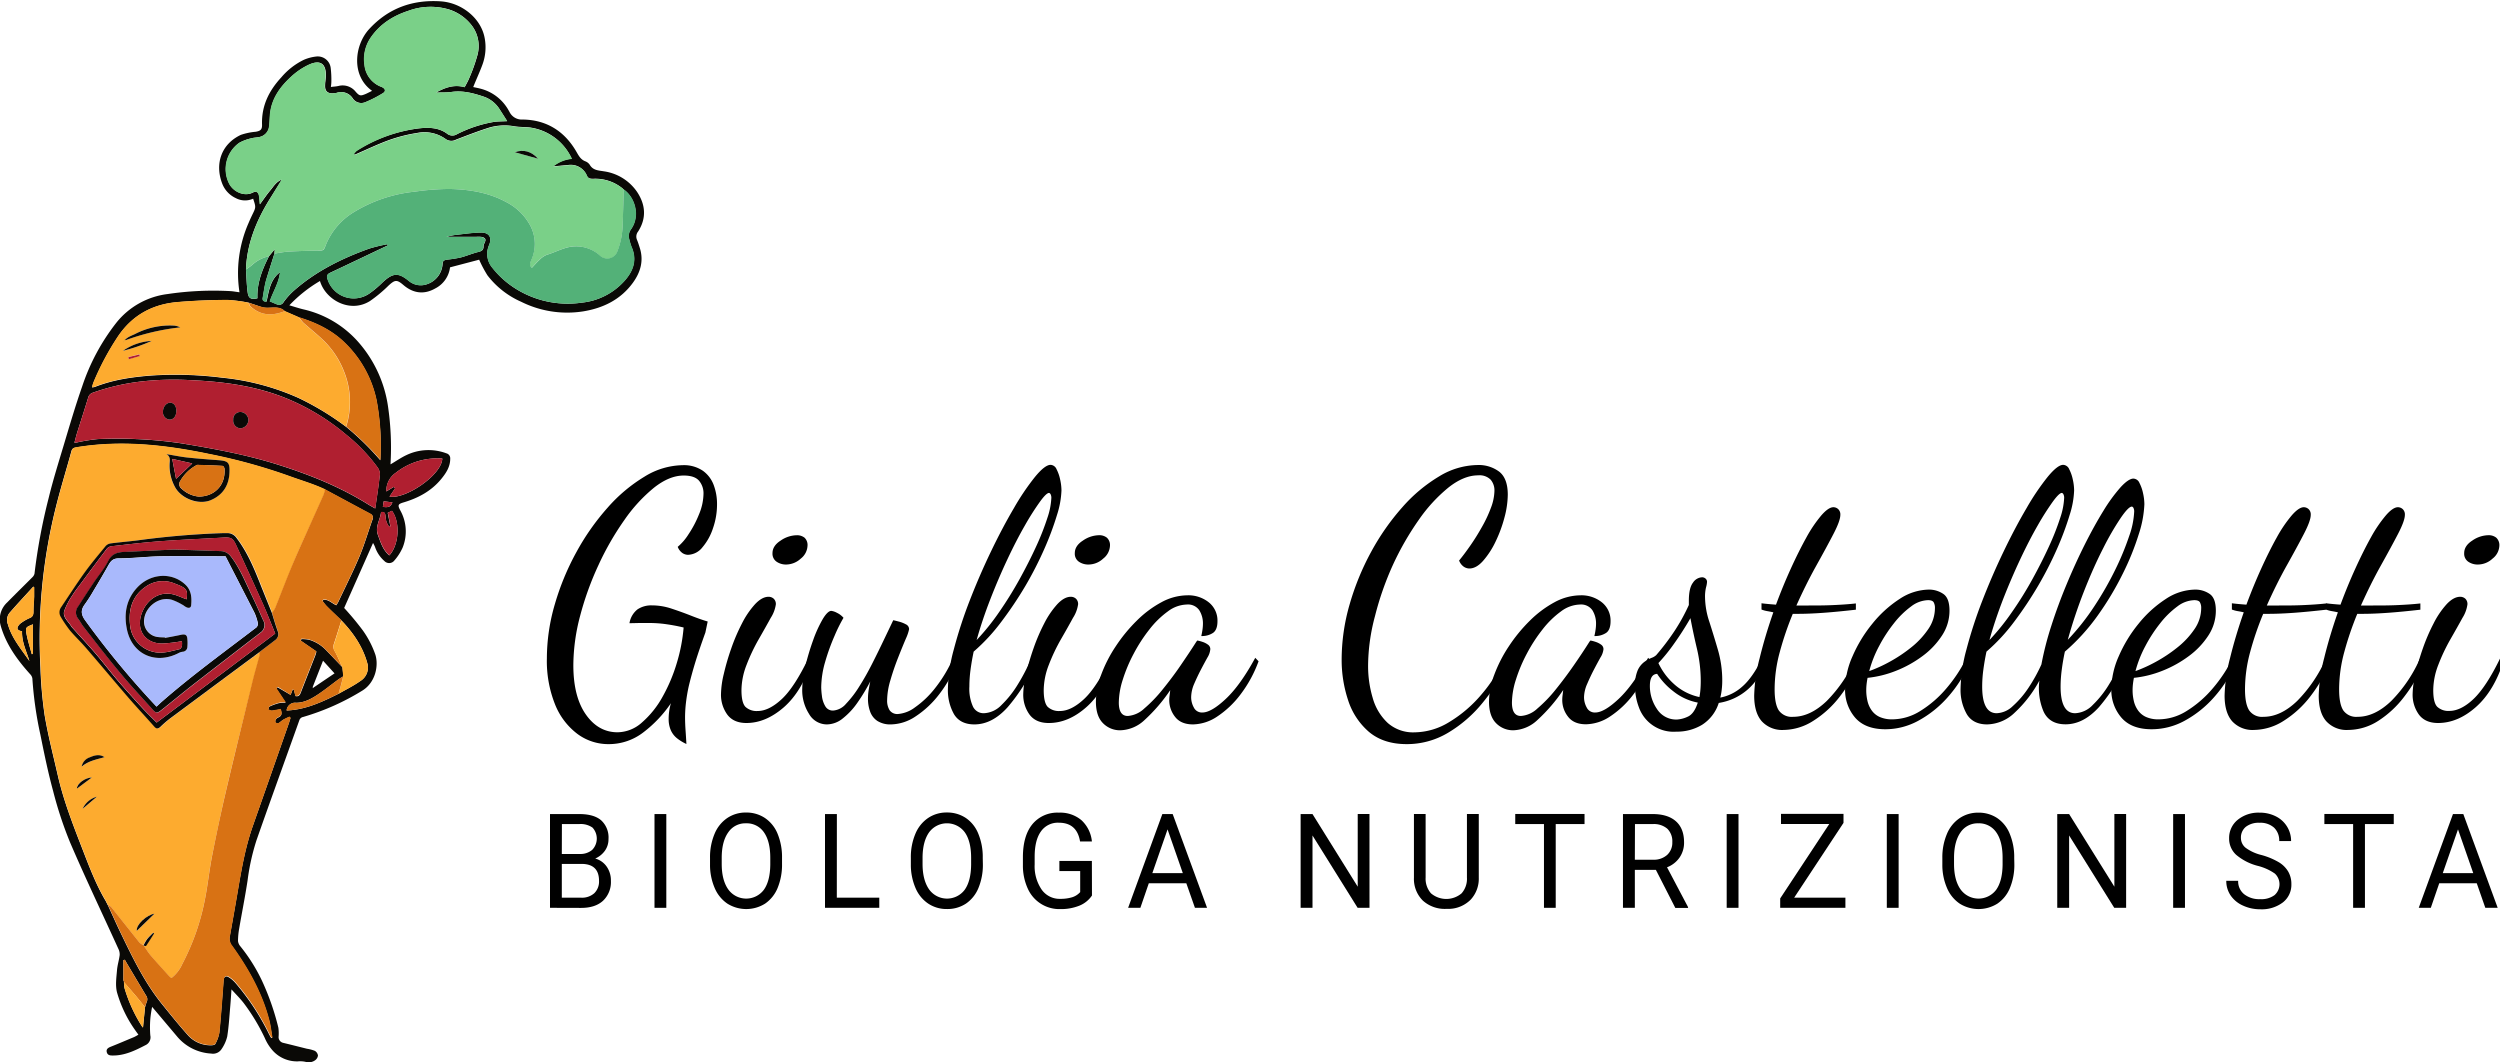<svg id="Livello_1" data-name="Livello 1" xmlns="http://www.w3.org/2000/svg" viewBox="0 0 800 340"><defs><style>.cls-1{fill:#0a0906;}.cls-2{fill:#fdab2f;}.cls-3{fill:#7ad088;}.cls-4{fill:#d87214;}.cls-5{fill:#53b178;}.cls-6{fill:#b01f30;}.cls-7{fill:#a9b9fc;}</style></defs><g id="carota"><path class="cls-1" d="M76.64,93.53a39.88,39.88,0,0,1,2.91-22.19c.37-.89.78-1.78,1.2-2.65,1.16-2.37,1.17-2.37.25-5.11a6.29,6.29,0,0,1-5.56-.19,8.44,8.44,0,0,1-4.37-4.74c-2.37-6.28-.23-12.57,6-15.49a19.84,19.84,0,0,1,4.78-1c1.58-.29,2.06-.73,2-2.35-.18-6,2.24-10.81,6.19-15.08a22,22,0,0,1,7.21-5.6,14,14,0,0,1,4-1.05,4.17,4.17,0,0,1,4.57,3.65,31.73,31.73,0,0,1,.21,4.59,14.17,14.17,0,0,1-.15,1.51c.9-.12,1.7-.15,2.46-.33a5.32,5.32,0,0,1,5.51,1.9c1.14,1.26,1.49,1.35,3,.74.24-.1.47-.2.7-.32.51-.24,1-.5,1.52-.75-6.79-4.83-5.65-14.63-.95-19.75,6.19-6.74,13.94-9.48,22.91-8.89,6.69.44,12.92,5.38,14.07,11.77a16,16,0,0,1-.67,8.35c-.89,2.44-2,4.8-3,7.31.74.16,1.67.33,2.57.58a14.32,14.32,0,0,1,8.71,6.8c.11.18.2.36.31.53a4.34,4.34,0,0,0,4.19,2.48c7.62.08,13.43,3.7,17.23,10.29.76,1.32,1.37,2.49,2.84,3.07a3,3,0,0,1,1.44,1.12c1.05,1.82,2.83,1.8,4.57,2.1a15.47,15.47,0,0,1,10.56,6.56c2.71,4.06,3.11,8.39.34,12.7a2.6,2.6,0,0,0-.38,2.59c.36.84.63,1.73.91,2.61,1.33,4.11.25,7.81-2.17,11.16-3.93,5.42-9.54,8.16-16,9.2a33,33,0,0,1-19.79-3.09,27.55,27.55,0,0,1-10.78-8.46,39.31,39.31,0,0,1-2.65-5l-9.32,2.45a8.77,8.77,0,0,1-4.75,6.76c-3.5,2-7,1.62-10.2-1.13-2.06-1.75-2.67-1.67-4.67.15a44.43,44.43,0,0,1-6,5c-6.37,4-14.2-.34-16-6.41a44.44,44.44,0,0,0-9.8,7.78c1.58.46,3,.93,4.43,1.28a33.31,33.31,0,0,1,17.71,10.55,39.79,39.79,0,0,1,9.52,21.16,90.32,90.32,0,0,1,.71,17.91c1.72-1,3.37-2.17,5.16-3a16.38,16.38,0,0,1,12.74-.53,1.64,1.64,0,0,1,1.21,1.74c0,2.58-1.34,4.59-2.87,6.46-3.17,3.87-7.38,6.11-12.09,7.51-1.77.53-1.92.87-1,2.58a13.78,13.78,0,0,1,.73,11.88,16.26,16.26,0,0,1-2.63,4.1,2.1,2.1,0,0,1-3.23.16A10.36,10.36,0,0,1,120,175a9.71,9.71,0,0,0-.63-1.25l-9.24,20.8a90.67,90.67,0,0,1,6,7.22,30.54,30.54,0,0,1,4,7.77c1.08,3.52,0,8.84-4.13,11.42A77.13,77.13,0,0,1,97,229.43a1.59,1.59,0,0,0-1.23,1.11c-4.56,12.78-9.21,25.53-13.69,38.34a70.65,70.65,0,0,0-2.85,12.83c-.78,5.16-1.81,10.27-2.69,15.41a24,24,0,0,0-.38,4,3.2,3.2,0,0,0,.78,1.73,54.52,54.52,0,0,1,6.87,10.94,80.42,80.42,0,0,1,5.27,15.1,13.39,13.39,0,0,1,.08,2.77,1.87,1.87,0,0,0,1.46,2.05c2.54.61,5.07,1.26,7.61,1.89a11.69,11.69,0,0,1,2.52.67,2.1,2.1,0,0,1,1,1.48,2.21,2.21,0,0,1-.92,1.54,3.51,3.51,0,0,1-3.07.5,7.93,7.93,0,0,0-2.44-.15,10.45,10.45,0,0,1-8-3.4,14.79,14.79,0,0,1-2.6-4.11A63.8,63.8,0,0,0,78,321c-1.14-1.48-2.49-2.8-3.93-4.4-.13,1.88-.22,3.49-.36,5.09-.29,3.35-.48,6.72-1,10a12,12,0,0,1-1.8,4,3.25,3.25,0,0,1-3.33,1.45,15.29,15.29,0,0,1-11-5.57l-7.9-9.37a36.56,36.56,0,0,0-.58,3.88,32.86,32.86,0,0,0,0,5.25,2.76,2.76,0,0,1-1.57,3.13c-3.36,1.74-6.74,3.39-10.67,3.3-.87,0-1.52-.23-1.71-1.15s.48-1.33,1.25-1.64c2.52-1,5-2.07,7.53-3.12a14.89,14.89,0,0,0,1.36-.76c-.38-.52-.7-.95-1-1.39a39.34,39.34,0,0,1-5.86-12.19c-.54-2.17-.2-4.6,0-6.9.11-1.68.66-3.33.87-5a4,4,0,0,0-.43-2C32.7,292.23,27.32,281,22.39,269.49A124,124,0,0,1,17,253.13c-1.62-5.94-2.86-12-4.07-18a119.69,119.69,0,0,1-2.57-18,2.54,2.54,0,0,0-.73-1.41c-4.11-4.57-7.69-9.47-9.4-15.47a7.35,7.35,0,0,1,2.07-7.47c2.62-2.68,5.31-5.3,8-8a2.44,2.44,0,0,0,.74-1.2,185.66,185.66,0,0,1,4.53-24.21c1.35-5.58,3.07-11.07,4.72-16.57,1.92-6.4,3.79-12.81,6-19.12a67.28,67.28,0,0,1,11-20.48,24.88,24.88,0,0,1,16.31-9.1,100,100,0,0,1,20.16-.94C74.6,93.21,75.55,93.39,76.64,93.53ZM100.36,220l6.69-4.52-3.68-4.06-3.28,8.36v.45ZM39.72,314.26h-.06a11.41,11.41,0,0,0,.19,1.95,47.91,47.91,0,0,0,5.77,12.52s.17,0,.15,0l.64-6.42c.19-.58.33-1.18.57-1.75a2,2,0,0,0-.25-2c-2-3.33-4-6.7-6-10.06-.27-.45-.52-.92-.78-1.38l-.47.11v6.41ZM108.35,222c2.35-1.35,4.81-2.55,7-4.11a5.07,5.07,0,0,0,2.31-5.2c-1.39-5.48-4.5-10.06-8.39-14.12-1.58-1.53-3.19-3-4.75-4.59a19.92,19.92,0,0,1-1.35-1.66l.33-.37c1.63-.17,2.7,1.15,4.12,1.75.21-.35.44-.69.61-1,2.27-4.82,4.68-9.58,6.75-14.48,1.62-3.87,2.8-7.92,4.2-11.88a1.34,1.34,0,0,0-.68-1.89c-4.84-2.58-9.67-5.19-14.5-7.79-3.68-1.75-7.59-2.86-11.39-4.25a181.07,181.07,0,0,0-25.84-7.12c-14-2.91-28-4.48-42.3-2.13-.85.14-1.37.3-1.63,1.24-1.61,5.9-3.44,11.75-4.92,17.68a172.83,172.83,0,0,0-5,51.46,135.82,135.82,0,0,0,1.36,15.37c1.09,6.48,2.76,12.87,4.22,19.29,1.84,8.05,4.85,15.72,7.82,23.4,2.21,5.71,4.36,11.44,7.5,16.73l.25.45a.13.13,0,0,0,.07.16l.24.46a.15.15,0,0,0,.07.16c1.23,2.65,2.42,5.32,3.68,8,4,8.27,7.88,16.57,13.69,23.76,2.78,3.44,5.55,6.89,8.51,10.18a9.68,9.68,0,0,0,7.38,3c.4,0,1.06-.14,1.18-.41a12,12,0,0,0,1.28-3.59c.55-5.57.94-11.16,1.36-16.74.08-1.15.73-1.64,1.71-1a9.1,9.1,0,0,1,2.19,1.91,77,77,0,0,1,10.64,16.24,14.51,14.51,0,0,0,.72,1.28l.33-.1c-.32-1.85-.51-3.74-1-5.55-2.28-8.75-6.65-16.49-11.86-23.77a3.62,3.62,0,0,1-.75-3.07c.91-5.07,1.81-10.13,2.67-15.2,1.16-6.8,2.38-13.58,4.68-20.11q5.79-16.46,11.55-32.92c.19-.55.35-1.11.52-1.67l-.33-.37a19,19,0,0,0-2,.94c-.53.3-1,.8-1.48,1.09a1,1,0,0,1-.93-.09,1.08,1.08,0,0,1,0-1,1.65,1.65,0,0,1,.77-.73c1.28-.51,1.3-1.39.78-2.65-1,.17-1.9.38-2.86.48a2.92,2.92,0,0,1-1.07-.35c.14-.35.17-.92.42-1a17.67,17.67,0,0,1,3-1.1,11.23,11.23,0,0,1,2.17-.13l-3-4.52.42-.42L93,222.37l.68-1.73.36.07.53,2.06c1,.22,1.39-.34,1.69-1.13,1.55-4,3.12-7.95,4.67-11.93a10.41,10.41,0,0,0,.34-1.21l-5-3.44.19-.54a12.31,12.31,0,0,1,2.44.21,12.31,12.31,0,0,1,5.47,3.36c1.75,1.8,3.48,3.63,5.22,5.44l.29,2.89c-.56.35-1.14.68-1.67,1.07-2.11,1.55-4.14,3.22-6.32,4.66s-4.44,2.72-7.09,2.74a2.72,2.72,0,0,0-3.06,2.47C97.79,227.12,103.09,224.62,108.35,222ZM79.59,96.87A45.88,45.88,0,0,0,72.76,96c-5.24,0-10.5.24-15.72.67-8,.64-14.56,4.06-19.17,10.88a86.31,86.31,0,0,0-8,15,11.69,11.69,0,0,0-.4,1.44,4.52,4.52,0,0,0,.89-.16c5.81-2.3,11.92-3.17,18.09-3.65a119.17,119.17,0,0,1,22.66.7,78.51,78.51,0,0,1,24.37,6.46,88.74,88.74,0,0,1,15.28,9.26,88.27,88.27,0,0,1,10.93,10.69,79.47,79.47,0,0,0-1.2-19.09,35.79,35.79,0,0,0-10.08-18.39c-4.17-4.12-9.28-6.53-14.78-8.24a.1.1,0,0,0-.15-.06l-.47-.22-3.87-1.67c-1.54-1.54-3.48-1.13-5.34-1.11a7.39,7.39,0,0,1-1.94-.19C82.44,97.84,81,97.33,79.59,96.87Zm-.88-10.64c.17,2.49.21,5,.56,7.45.27,1.86,1.16,2.24,3.1,1.78-.18-4.86,1.54-9.21,3.69-13.43l1.85-2.29c0,.7-.07,1.06-.09,1.41C86.93,84,86,86.81,85.17,89.68c-.5,1.83-.74,3.72-1.07,5.59-.15.82.2,1.27,1.22,1.23.75-3.44,1.17-7.07,4.33-9.42-.36,3.37-2.23,6.2-3.29,9.33.77.33,1.47.65,2.19.93a1.64,1.64,0,0,0,2.22-.68,22.45,22.45,0,0,1,3.4-3.76c7-6.14,15.28-10.23,24-13.36A52.46,52.46,0,0,1,124,78.13l.12.42-.8.35c-5.9,2.8-11.79,5.62-17.7,8.4-.92.44-1.1,1-.81,1.94a8.78,8.78,0,0,0,13.39,4.68,31.72,31.72,0,0,0,4.14-3.47c3.49-3.3,5.21-3.24,8.54-.54a5.91,5.91,0,0,0,5.82,1,7.27,7.27,0,0,0,4.94-6.52c0-1.08.73-1.21,1.54-1.33a37.61,37.61,0,0,0,4.25-.68c1.89-.5,3.7-1.28,5.59-1.75,1.09-.27,1.76-.58,1.72-1.84,0-.91,1.21-2,.23-2.66-.68-.5-1.87-.35-2.83-.36-3.06,0-6.12,0-9.18,0a17.39,17.39,0,0,1,3.16-.65c2.6-.28,5.21-.7,7.81-.72s3.62,1.6,2.61,4a6.86,6.86,0,0,0,1,7.23A28.73,28.73,0,0,0,163,91a31.35,31.35,0,0,0,23.21,5.84,21.26,21.26,0,0,0,13.38-6.72c2.94-3.21,4.39-6.82,2.45-11.16a20.74,20.74,0,0,1-.71-2.36,3.62,3.62,0,0,1,.56-3.23c3-4.25,1.31-10.23-2.38-12.75a4.47,4.47,0,0,0-.44-.43,13.81,13.81,0,0,0-9.06-3c-.87,0-1.73.09-2.22-.95a5.55,5.55,0,0,0-5.94-3.45c-1.55.13-3.1.28-4.91.45a11.05,11.05,0,0,1,6-2.45,17.34,17.34,0,0,0-13.38-10c-1.58-.18-3.2-.12-4.77-.35a17.8,17.8,0,0,0-8,.31c-3.67,1.14-7.27,2.54-10.86,3.92a3.17,3.17,0,0,1-3.34-.19,11.58,11.58,0,0,0-9.12-1.94,49.51,49.51,0,0,0-8.8,2.21c-3.81,1.37-7.48,3.16-11.21,4.76l-.27-.28a5.06,5.06,0,0,1,.89-1A48.55,48.55,0,0,1,134,41.09c3.14-.36,6.33-.31,9.05,1.68a2.7,2.7,0,0,0,3.12.21,41.13,41.13,0,0,1,12.12-4c1.25-.15,2.52-.13,4-.21-.86-1.35-1.62-2.55-2.4-3.75A9.68,9.68,0,0,0,155,31c-3.4-1.16-6.85-2.1-10.54-1.57-1.64.23-3.33.13-5,.2-.11,0-.21.16-.14.11,2.8-1.58,5.87-2.86,9.37-1.83.53-1,1.12-2,1.53-3.05a54.73,54.73,0,0,0,2.57-7.24A10.84,10.84,0,0,0,151,8.21a14.79,14.79,0,0,0-7.17-5.13,20.46,20.46,0,0,0-13.05.36c-4.91,1.6-9.15,4.23-12.11,8.6a12.24,12.24,0,0,0-2,8.67,8.36,8.36,0,0,0,5.45,7.1c1.26.52,1.48,1.39.46,2a38.57,38.57,0,0,1-5.61,2.88,3.3,3.3,0,0,1-4-1.09,4.4,4.4,0,0,0-5.22-1.88,5.59,5.59,0,0,1-1.08.13c-1.83.14-2.71-.71-2.63-2.54,0-.92.19-1.84.24-2.77.18-4.1-1.68-5.54-5.4-3.84a22.25,22.25,0,0,0-5.7,3.87c-3.27,3-5.9,6.5-6.62,11.06-.24,1.52-.19,3.08-.38,4.61a3.9,3.9,0,0,1-3.41,3.65c-.76.16-1.56.15-2.29.37a14.55,14.55,0,0,0-3.85,1.43,10.31,10.31,0,0,0-3.26,13.06c1.36,2.71,4.92,4.19,7.43,2.92,1.33-.67,2-.19,2.18,1.34.09.67.12,1.35.21,2.36,1.25-1.69,2.18-3.1,3.27-4.38s1.85-2.77,3.77-3.54L86,64.2C81.88,71,79,78.18,78.71,86.23Zm-54.9,55.45.83-.1a56.77,56.77,0,0,1,6.67-1.07c4.06-.17,8.13-.21,12.18,0a136.35,136.35,0,0,1,14.41,1.35c10.64,1.74,21.25,3.69,31.55,7,9.88,3.15,19.45,7,28.28,12.51.67.42,1.37.79,2.34,1.35.54-3.82,1.11-7.31,1.48-10.83a3.79,3.79,0,0,0-.78-2.37,55.43,55.43,0,0,0-9.9-10.34A72.2,72.2,0,0,0,93,128.05c-10.16-4.43-20.92-5.9-31.85-6.39a91.75,91.75,0,0,0-16.48.48,71,71,0,0,0-15,3.54,2.25,2.25,0,0,0-1.47,1.62c-1.14,3.74-2.35,7.45-3.52,11.18C24.37,139.48,24.13,140.5,23.81,141.68Zm117.73,5.06a21.43,21.43,0,0,0-14.9,4.57,6.91,6.91,0,0,0-3,5.95l2.37-1.45.42.46-1.78,2.63C129.58,159.89,141.33,152.09,141.54,146.74ZM7.06,202c-1.56-.22-1.86-.89-1-2a3.93,3.93,0,0,1,.92-.8,13.42,13.42,0,0,1,2.4-1.38c1.09-.39,1.31-1.07,1.31-2.11,0-1.59.16-3.18.22-4.78,0-1,0-2,0-3l-.27-.21c-2.57,2.83-5.2,5.63-7.7,8.52a3.67,3.67,0,0,0-.42,3.53c1.27,4.5,4.31,8,6.88,11.74C8.47,208.38,6.93,205.43,7.06,202Zm117-37.89c.31,1.58.59,3,.86,4.37l-.39.08a5.34,5.34,0,0,1-1.14-3.19c-.11-.74-.09-1.72-1.46-1.49-.24,2.47-2,4.65-1,7.32.87,2.39,1.59,4.82,3.64,6.54,3.15-3.4,3.55-10.67.85-14.27ZM10.17,209.34l.37-.09v-9.47c-2.24.91-2.45,1-2.06,3.08S9.59,207.18,10.17,209.34Zm115.41-48.57-2.8-.36-.27,1.79C124.38,162.46,125,162.17,125.58,160.77Z"/><path class="cls-2" d="M33.86,288.25c-3.14-5.29-5.29-11-7.5-16.73-3-7.68-6-15.35-7.82-23.4-1.46-6.42-3.13-12.81-4.22-19.29A135.82,135.82,0,0,1,13,213.46a172.83,172.83,0,0,1,5-51.46c1.48-5.93,3.31-11.78,4.92-17.68.26-.94.78-1.1,1.63-1.24,14.26-2.35,28.31-.78,42.3,2.13a181.07,181.07,0,0,1,25.84,7.12c3.8,1.39,7.71,2.5,11.39,4.25a11.49,11.49,0,0,1-.46,1.77c-1.41,3.2-2.86,6.37-4.28,9.56-2,4.36-4,8.7-5.79,13.11s-3.6,9.06-5.42,13.58a9.06,9.06,0,0,1-1,1.54l-3.43-8.61c-2.11-5.37-4.27-10.69-7.82-15.36a3.54,3.54,0,0,0-3-1.6c-.41,0-.83,0-1.24,0a267.07,267.07,0,0,0-27.23,2.29c-2.95.42-5.93.65-8.88,1a2.69,2.69,0,0,0-1.55.83c-2.31,2.81-4.66,5.6-6.79,8.55-2.59,3.57-5,7.29-7.44,11a2.8,2.8,0,0,0-.1,3.21,40.88,40.88,0,0,0,2.85,4.21c1.69,2,3.61,3.82,5.32,5.81,4.63,5.37,9.18,10.82,13.8,16.19,2.6,3,5.3,6,8,8.93.62.7,1.19.61,1.83,0a37.39,37.39,0,0,1,3-2.62q14.31-10.65,28.65-21.26a2.53,2.53,0,0,1,.1.93c-.72,2.72-1.53,5.42-2.2,8.16C78,229.67,75,241.5,72.25,253.37c-1.6,6.82-3,13.68-4.4,20.56-.88,4.51-1.35,9.1-2.23,13.61a75,75,0,0,1-7.31,21A11.57,11.57,0,0,1,54.84,313a7.27,7.27,0,0,1-.74-.64c-2-2.17-4-4.32-5.85-6.54-.85-1-1.53-2.14-2.29-3.22.25,0,.64.17.71.07.88-1.31,1.72-2.66,2.57-4l-.28-.23c-.65.71-1.37,1.37-2,2.12a14.6,14.6,0,0,0-1.1,1.93,6.25,6.25,0,0,1-1.33-.95c-3-3.76-6-7.55-9-11.31a4.81,4.81,0,0,0-1.09-.76.15.15,0,0,1-.07-.16l-.24-.46a.13.13,0,0,1-.07-.16Zm-7.43-29.39,4.6-3.92a7,7,0,0,0-4.61,3.94v.05ZM53.25,145.32c1.16.69,1.14,1.62,1,2.72a14.23,14.23,0,0,0,1.62,7.62c1.93,3.87,7.55,6.07,11.54,4.39s5.82-4.71,6-8.93c.11-3-.42-3.62-3.4-3.85-3.39-.26-6.77-.5-10.15-.87C57.67,146.15,55.46,145.68,53.25,145.32Zm-19.82,97c-1.6-1.07-3.18-.59-4.68.08a3.89,3.89,0,0,0-2.63,3C28.3,243.44,30.9,243.05,33.43,242.29Zm10.34,55.58,5.64-5.48C47,292.76,43.49,295.91,43.77,297.87ZM24.6,252.37l4.79-3.58C27.24,248.88,24.66,250.68,24.6,252.37Z"/><path class="cls-3" d="M87.82,81.15l.09-1.41L86.06,82a11.55,11.55,0,0,0-5.42,2.81,22.53,22.53,0,0,1-1.93,1.39c.33-8,3.17-15.25,7.32-22l4.1-6.75c-1.92.77-2.72,2.31-3.77,3.54s-2,2.69-3.27,4.38c-.09-1-.12-1.69-.21-2.36-.2-1.53-.85-2-2.18-1.34-2.51,1.27-6.07-.21-7.43-2.92a10.31,10.31,0,0,1,3.26-13.06,14.55,14.55,0,0,1,3.85-1.43c.73-.22,1.53-.21,2.29-.37a3.9,3.9,0,0,0,3.41-3.65c.19-1.53.14-3.09.38-4.61.72-4.56,3.35-8.06,6.62-11.06a22.25,22.25,0,0,1,5.7-3.87c3.72-1.7,5.58-.26,5.4,3.84-.05.93-.19,1.85-.24,2.77-.08,1.83.8,2.68,2.63,2.54a5.59,5.59,0,0,0,1.08-.13,4.4,4.4,0,0,1,5.22,1.88,3.3,3.3,0,0,0,4,1.09,38.57,38.57,0,0,0,5.61-2.88c1-.61.8-1.48-.46-2a8.36,8.36,0,0,1-5.45-7.1,12.24,12.24,0,0,1,2-8.67c3-4.37,7.2-7,12.11-8.6a20.46,20.46,0,0,1,13.05-.36A14.79,14.79,0,0,1,151,8.21a10.84,10.84,0,0,1,1.75,9.41,54.73,54.73,0,0,1-2.57,7.24c-.41,1-1,2-1.53,3.05-3.5-1-6.57.25-9.37,1.83-.07.05,0-.11.14-.11,1.67-.07,3.36,0,5-.2,3.69-.53,7.14.41,10.54,1.57a9.68,9.68,0,0,1,4.95,4c.78,1.2,1.54,2.4,2.4,3.75-1.52.08-2.79.06-4,.21a41.13,41.13,0,0,0-12.12,4,2.7,2.7,0,0,1-3.12-.21c-2.72-2-5.91-2-9.05-1.68a48.55,48.55,0,0,0-19.83,7.24,5.06,5.06,0,0,0-.89,1l.27.28c3.73-1.6,7.4-3.39,11.21-4.76a49.51,49.51,0,0,1,8.8-2.21,11.58,11.58,0,0,1,9.12,1.94,3.17,3.17,0,0,0,3.34.19c3.59-1.38,7.19-2.78,10.86-3.92a17.8,17.8,0,0,1,8-.31c1.57.23,3.19.17,4.77.35a17.34,17.34,0,0,1,13.38,10,11.05,11.05,0,0,0-6,2.45c1.81-.17,3.36-.32,4.91-.45a5.55,5.55,0,0,1,5.94,3.45c.49,1,1.35,1,2.22.95a13.81,13.81,0,0,1,9.06,3,4.47,4.47,0,0,1,.44.43c-.12,3.9-.22,7.8-.37,11.7a24.6,24.6,0,0,1-1.68,8.09,3.39,3.39,0,0,1-5.62,1.3A11.39,11.39,0,0,0,184,78.84c-3.25.06-6,1.81-9.07,2.7a7,7,0,0,0-2.37,1.65c-.85.77-1.6,1.66-2.41,2.52-.9-.82-.54-1.57-.2-2.42a12.57,12.57,0,0,0-.14-10.86,18,18,0,0,0-7.71-7.71c-5.68-3.12-11.9-4.11-18.22-4.25a80.38,80.38,0,0,0-11.15.86,46.33,46.33,0,0,0-19.37,6.48,21.85,21.85,0,0,0-9.08,10.54c-.72,1.79-.74,1.79-2.69,1.84-3.08.07-6.15.14-9.22.32C90.84,80.6,89.33,80.93,87.82,81.15Zm84.36-30.36c-2.22-2.41-4.74-3.07-7.43-2.07Z"/><path class="cls-4" d="M34.49,289.48a4.81,4.81,0,0,1,1.09.76c3,3.76,6,7.55,9,11.31a6.25,6.25,0,0,0,1.33.95l.07,0,0,.07c.76,1.08,1.44,2.22,2.29,3.22,1.9,2.22,3.89,4.37,5.85,6.54a7.27,7.27,0,0,0,.74.64,11.57,11.57,0,0,0,3.47-4.47,75,75,0,0,0,7.31-21c.88-4.51,1.35-9.1,2.23-13.61,1.35-6.88,2.8-13.74,4.4-20.56,2.78-11.87,5.7-23.7,8.59-35.53.67-2.74,1.48-5.44,2.2-8.16a2.53,2.53,0,0,0-.1-.93c1.7-1.3,3.43-2.59,5.12-3.91a2.32,2.32,0,0,0,.82-2.86c-.68-1.92-1.25-3.89-1.86-5.84a9.06,9.06,0,0,0,1-1.54c1.82-4.52,3.54-9.09,5.42-13.58s3.84-8.75,5.79-13.11c1.42-3.19,2.87-6.36,4.28-9.56a11.49,11.49,0,0,0,.46-1.77c4.83,2.6,9.66,5.21,14.5,7.79a1.34,1.34,0,0,1,.68,1.89c-1.4,4-2.58,8-4.2,11.88-2.07,4.9-4.48,9.66-6.75,14.48-.17.36-.4.7-.61,1-1.42-.6-2.49-1.92-4.12-1.75l-.33.37a19.92,19.92,0,0,0,1.35,1.66c1.56,1.55,3.17,3.06,4.75,4.59-.81,2.56-1.59,5.14-2.45,7.69a2.57,2.57,0,0,0,.34,2.26c.89,1.62,1.58,3.36,2.36,5-1.74-1.81-3.47-3.64-5.22-5.44a12.31,12.31,0,0,0-5.47-3.36,12.31,12.31,0,0,0-2.44-.21l-.19.54,5,3.44a10.41,10.41,0,0,1-.34,1.21c-1.55,4-3.12,7.95-4.67,11.93-.3.79-.71,1.35-1.69,1.13L94,220.71l-.36-.07L93,222.37l-4.09-2.57-.42.42,3,4.52a11.23,11.23,0,0,0-2.17.13,17.67,17.67,0,0,0-3,1.1c-.25.11-.28.68-.42,1a2.92,2.92,0,0,0,1.07.35c1-.1,1.9-.31,2.86-.48.52,1.26.5,2.14-.78,2.65a1.65,1.65,0,0,0-.77.73,1.08,1.08,0,0,0,0,1,1,1,0,0,0,.93.09c.53-.29,1-.79,1.48-1.09a19,19,0,0,1,2-.94l.33.37c-.17.56-.33,1.12-.52,1.67q-5.77,16.47-11.55,32.92c-2.3,6.53-3.52,13.31-4.68,20.11-.86,5.07-1.76,10.13-2.67,15.2a3.62,3.62,0,0,0,.75,3.07c5.21,7.28,9.58,15,11.86,23.77.47,1.81.66,3.7,1,5.55l-.33.1a14.51,14.51,0,0,1-.72-1.28,77,77,0,0,0-10.64-16.24,9.1,9.1,0,0,0-2.19-1.91c-1-.61-1.63-.12-1.71,1-.42,5.58-.81,11.17-1.36,16.74A12,12,0,0,1,68.93,334c-.12.27-.78.41-1.18.41a9.68,9.68,0,0,1-7.38-3c-3-3.29-5.73-6.74-8.51-10.18-5.81-7.19-9.73-15.49-13.69-23.76C36.91,294.8,35.72,292.13,34.49,289.48Z"/><path class="cls-5" d="M87.82,81.15c1.51-.22,3-.55,4.55-.64,3.07-.18,6.14-.25,9.22-.32,2,0,2,0,2.69-1.84a21.85,21.85,0,0,1,9.08-10.54,46.33,46.33,0,0,1,19.37-6.48,80.38,80.38,0,0,1,11.15-.86c6.32.14,12.54,1.13,18.22,4.25a18,18,0,0,1,7.71,7.71A12.57,12.57,0,0,1,170,83.29c-.34.85-.7,1.6.2,2.42.81-.86,1.56-1.75,2.41-2.52a7,7,0,0,1,2.37-1.65c3-.89,5.82-2.64,9.07-2.7a11.39,11.39,0,0,1,7.88,2.86,3.39,3.39,0,0,0,5.62-1.3,24.6,24.6,0,0,0,1.68-8.09c.15-3.9.25-7.8.37-11.7,3.69,2.52,5.43,8.5,2.38,12.75a3.62,3.62,0,0,0-.56,3.23,20.74,20.74,0,0,0,.71,2.36c1.94,4.34.49,8-2.45,11.16a21.26,21.26,0,0,1-13.38,6.72A31.35,31.35,0,0,1,163,91a28.73,28.73,0,0,1-5.52-5.33,6.86,6.86,0,0,1-1-7.23c1-2.43.05-4.05-2.61-4s-5.21.44-7.81.72a17.39,17.39,0,0,0-3.16.65c3.06,0,6.12,0,9.18,0,1,0,2.15-.14,2.83.36,1,.71-.26,1.75-.23,2.66,0,1.26-.63,1.57-1.72,1.84-1.89.47-3.7,1.25-5.59,1.75a37.61,37.61,0,0,1-4.25.68c-.81.12-1.5.25-1.54,1.33a7.27,7.27,0,0,1-4.94,6.52,5.91,5.91,0,0,1-5.82-1c-3.33-2.7-5.05-2.76-8.54.54a31.72,31.72,0,0,1-4.14,3.47,8.78,8.78,0,0,1-13.39-4.68c-.29-1-.11-1.5.81-1.94,5.91-2.78,11.8-5.6,17.7-8.4l.8-.35-.12-.42a52.46,52.46,0,0,0-5.85,1.41c-8.72,3.13-17,7.22-24,13.36a22.45,22.45,0,0,0-3.4,3.76,1.64,1.64,0,0,1-2.22.68c-.72-.28-1.42-.6-2.19-.93,1.06-3.13,2.93-6,3.29-9.33-3.16,2.35-3.58,6-4.33,9.42-1,0-1.37-.41-1.22-1.23.33-1.87.57-3.76,1.07-5.59C86,86.81,86.93,84,87.82,81.15Z"/><path class="cls-6" d="M23.81,141.68c.32-1.18.56-2.2.87-3.2,1.17-3.73,2.38-7.44,3.52-11.18a2.25,2.25,0,0,1,1.47-1.62,71,71,0,0,1,15-3.54,91.75,91.75,0,0,1,16.48-.48c10.93.49,21.69,2,31.85,6.39a72.2,72.2,0,0,1,17.91,11.11,55.43,55.43,0,0,1,9.9,10.34,3.79,3.79,0,0,1,.78,2.37c-.37,3.52-.94,7-1.48,10.83-1-.56-1.67-.93-2.34-1.35-8.83-5.53-18.4-9.36-28.28-12.51-10.3-3.29-20.91-5.24-31.55-7a136.35,136.35,0,0,0-14.41-1.35c-4.05-.21-8.12-.17-12.18,0a56.77,56.77,0,0,0-6.67,1.07Zm53.12-9.85a2.31,2.31,0,0,0-2.3,2.5,2.46,2.46,0,0,0,2.28,2.73,2.73,2.73,0,0,0,2.58-2.69A2.67,2.67,0,0,0,76.93,131.83Zm-20.51-.38c0-1.42-.77-2.52-1.85-2.58-1.28-.06-2.39,1.25-2.42,2.86a2.33,2.33,0,0,0,2.11,2.54C55.56,134.28,56.4,133.18,56.42,131.45Z"/><path class="cls-2" d="M91.17,99.54,95,101.21l.47.22a.1.1,0,0,1,.15.06A12.45,12.45,0,0,0,97,103.24c2.06,1.84,4.22,3.57,6.23,5.45a28.14,28.14,0,0,1,7,10.7,26,26,0,0,1,.49,17.13,88.74,88.74,0,0,0-15.28-9.26,78.51,78.51,0,0,0-24.37-6.46,119.17,119.17,0,0,0-22.66-.7c-6.17.48-12.28,1.35-18.09,3.65a4.52,4.52,0,0,1-.89.16,11.69,11.69,0,0,1,.4-1.44,86.31,86.31,0,0,1,8-15C42.48,100.68,49,97.26,57,96.62c5.22-.43,10.48-.63,15.72-.67a45.88,45.88,0,0,1,6.83.92c.18.39.25.9.54,1.16C83.45,101.06,87.2,101.15,91.17,99.54Zm-51.75,10,.65-1,.07.34a73.88,73.88,0,0,1,17.55-4.13,5.5,5.5,0,0,0-2.06-.57,24.29,24.29,0,0,0-12.46,2.71c-1.39.66-2.94,1.15-3.76,2.65l0,0Zm-.05,2.72a54.64,54.64,0,0,0,9.15-3.15A17.45,17.45,0,0,0,39.37,112.25Zm1.69,2,.16.64,3.5-1-.14-.53Z"/><path class="cls-4" d="M110.79,136.52a26,26,0,0,0-.49-17.13,28.14,28.14,0,0,0-7-10.7c-2-1.88-4.17-3.61-6.23-5.45a12.45,12.45,0,0,1-1.37-1.75c5.5,1.71,10.61,4.12,14.78,8.24a35.79,35.79,0,0,1,10.08,18.39,79.47,79.47,0,0,1,1.2,19.09A88.27,88.27,0,0,0,110.79,136.52Z"/><path class="cls-2" d="M109.53,213.53c-.78-1.68-1.47-3.42-2.36-5a2.57,2.57,0,0,1-.34-2.26c.86-2.55,1.64-5.13,2.45-7.69,3.89,4.06,7,8.64,8.39,14.12a5.07,5.07,0,0,1-2.31,5.2c-2.2,1.56-4.66,2.76-7,4.11.24-.9.5-1.79.74-2.68s.49-1.92.73-2.87C109.72,215.46,109.63,214.5,109.53,213.53Z"/><path class="cls-6" d="M141.54,146.74c-.21,5.35-12,13.15-16.92,12.16l1.78-2.63-.42-.46-2.37,1.45a6.91,6.91,0,0,1,3-5.95A21.43,21.43,0,0,1,141.54,146.74Z"/><path class="cls-2" d="M7.06,202c-.13,3.48,1.41,6.43,2.36,9.55-2.57-3.77-5.61-7.24-6.88-11.74A3.67,3.67,0,0,1,3,196.23c2.5-2.89,5.13-5.69,7.7-8.52l.27.21c0,1,0,2,0,3-.06,1.6-.22,3.19-.22,4.78,0,1-.22,1.72-1.31,2.11A13.42,13.42,0,0,0,7,199.17a3.93,3.93,0,0,0-.92.8C5.2,201.06,5.5,201.73,7.06,202Z"/><path class="cls-6" d="M124.1,164.06l1.34-.64c2.7,3.6,2.3,10.87-.85,14.27-2-1.72-2.77-4.15-3.64-6.54-1-2.67.78-4.85,1-7.32,1.37-.23,1.35.75,1.46,1.49a5.34,5.34,0,0,0,1.14,3.19l.39-.08C124.69,167,124.41,165.64,124.1,164.06Z"/><path class="cls-5" d="M78.71,86.23a22.53,22.53,0,0,0,1.93-1.39A11.55,11.55,0,0,1,86.06,82c-2.15,4.22-3.87,8.57-3.69,13.43-1.94.46-2.83.08-3.1-1.78C78.92,91.22,78.88,88.72,78.71,86.23Z"/><path class="cls-4" d="M109.82,216.42c-.24,1-.48,1.91-.73,2.87s-.5,1.78-.74,2.68c-5.26,2.65-10.56,5.15-16.67,5.39a2.72,2.72,0,0,1,3.06-2.47c2.65,0,5-1.32,7.09-2.74s4.21-3.11,6.32-4.66C108.68,217.1,109.26,216.77,109.82,216.42Z"/><path class="cls-4" d="M39.47,313.64v-6.41l.47-.11c.26.46.51.93.78,1.38,2,3.36,4,6.73,6,10.06a2,2,0,0,1,.25,2c-.24.57-.38,1.17-.57,1.75-.94-1.16-1.87-2.34-2.83-3.49-1.29-1.53-2.61-3-3.92-4.56h.06Z"/><path class="cls-2" d="M39.66,314.26c1.31,1.52,2.63,3,3.92,4.56,1,1.15,1.89,2.33,2.83,3.49l-.64,6.42s-.12,0-.15,0a47.91,47.91,0,0,1-5.77-12.52A11.41,11.41,0,0,1,39.66,314.26Z"/><path class="cls-4" d="M91.17,99.54c-4,1.61-7.72,1.52-11-1.51-.29-.26-.36-.77-.54-1.16,1.43.46,2.85,1,4.3,1.37a7.39,7.39,0,0,0,1.94.19C87.69,98.41,89.63,98,91.17,99.54Z"/><path class="cls-2" d="M10.17,209.34c-.58-2.16-1.28-4.29-1.69-6.48s-.18-2.17,2.06-3.08v9.47Z"/><path class="cls-6" d="M125.58,160.77c-.6,1.4-1.2,1.69-3.07,1.43l.27-1.79Z"/><path class="cls-2" d="M39.47,313.64l.25.62Z"/><path class="cls-4" d="M95.51,101.43l-.47-.22Z"/><path class="cls-4" d="M33.86,288.25l.25.45Z"/><path class="cls-4" d="M34.18,288.86l.24.46Z"/><path class="cls-1" d="M87,196.14c.61,2,1.18,3.92,1.86,5.84a2.32,2.32,0,0,1-.82,2.86c-1.69,1.32-3.42,2.61-5.12,3.91Q68.6,219.37,54.29,230a37.39,37.39,0,0,0-3,2.62c-.64.58-1.21.67-1.83,0-2.65-3-5.35-5.91-8-8.93-4.62-5.37-9.17-10.82-13.8-16.19-1.71-2-3.63-3.8-5.32-5.81a40.88,40.88,0,0,1-2.85-4.21,2.8,2.8,0,0,1,.1-3.21c2.45-3.67,4.85-7.39,7.44-11,2.13-2.95,4.48-5.74,6.79-8.55a2.69,2.69,0,0,1,1.55-.83c3-.39,5.93-.62,8.88-1a267.07,267.07,0,0,1,27.23-2.29c.41,0,.83,0,1.24,0a3.54,3.54,0,0,1,3,1.6c3.55,4.67,5.71,10,7.82,15.36Zm1.07,6.59c-1.31-3.15-2.5-6.21-3.84-9.21q-4.32-9.65-8.76-19.23c-1-2.11-1.61-2.38-4-2.25-6.72.39-13.45.67-20.16,1.17-5.27.39-10.52,1-15.78,1.62a2.26,2.26,0,0,0-1.38.81c-2.85,3.75-5.66,7.54-8.47,11.32-.86,1.16-1.76,2.29-2.5,3.52a22.32,22.32,0,0,0-2.63,5c-.62,2.11,1.39,3.43,2.3,5.07a1.57,1.57,0,0,0,.21.24c2.54,2.83,5.14,5.61,7.62,8.5,2.34,2.72,4.5,5.6,6.83,8.33,2.58,3,5.24,5.93,7.91,8.84,1.52,1.65,3.14,3.2,4.7,4.77Z"/><path class="cls-1" d="M53.25,145.32c2.21.36,4.42.83,6.64,1.08,3.38.37,6.76.61,10.15.87,3,.23,3.51.82,3.4,3.85-.17,4.22-2.1,7.29-6,8.93s-9.61-.52-11.54-4.39A14.23,14.23,0,0,1,54.29,148C54.39,146.94,54.41,146,53.25,145.32ZM63.61,158.9c4.63,0,8.62-3.24,8.23-8.89,0-.33-.38-.9-.6-.91-2.7-.16-5.4-.24-8.1-.33a.67.67,0,0,0-.29.12,13.11,13.11,0,0,0-5.14,5,1.78,1.78,0,0,0,.38,2.48A9.13,9.13,0,0,0,63.61,158.9Zm-2.09-10.6-6.41-1.45,1.23,6.38Z"/><path class="cls-1" d="M33.43,242.29c-2.53.76-5.13,1.15-7.31,3.05a3.89,3.89,0,0,1,2.63-3C30.25,241.7,31.83,241.22,33.43,242.29Z"/><path class="cls-1" d="M43.77,297.87c-.28-2,3.23-5.11,5.64-5.48Z"/><path class="cls-1" d="M24.6,252.37c.06-1.69,2.64-3.49,4.79-3.58Z"/><path class="cls-1" d="M26.42,258.88A7,7,0,0,1,31,254.94l-4.6,3.92Z"/><path class="cls-1" d="M46,302.61l0-.07-.07,0a14.6,14.6,0,0,1,1.1-1.93c.58-.75,1.3-1.41,2-2.12l.28.23c-.85,1.34-1.69,2.69-2.57,4C46.6,302.78,46.21,302.64,46,302.61Z"/><polygon class="cls-1" points="26.43 258.86 26.41 258.93 26.42 258.88 26.43 258.86"/><path class="cls-1" d="M172.18,50.79l-7.43-2.07C167.44,47.72,170,48.38,172.18,50.79Z"/><path class="cls-1" d="M76.93,131.83a2.67,2.67,0,0,1,2.56,2.54,2.73,2.73,0,0,1-2.58,2.69,2.46,2.46,0,0,1-2.28-2.73A2.31,2.31,0,0,1,76.93,131.83Z"/><path class="cls-1" d="M56.42,131.45c0,1.73-.86,2.83-2.16,2.82a2.33,2.33,0,0,1-2.11-2.54c0-1.61,1.14-2.92,2.42-2.86C55.65,128.93,56.44,130,56.42,131.45Z"/><path class="cls-1" d="M39.41,109.55c.82-1.5,2.37-2,3.76-2.65a24.29,24.29,0,0,1,12.46-2.71,5.5,5.5,0,0,1,2.06.57,73.88,73.88,0,0,0-17.55,4.13l-.07-.34-.65,1Z"/><path class="cls-1" d="M39.37,112.25a17.45,17.45,0,0,1,9.15-3.15A54.64,54.64,0,0,1,39.37,112.25Z"/><path class="cls-6" d="M41.06,114.29l3.52-.87.14.53-3.5,1Z"/><polygon class="cls-1" points="39.42 109.53 39.38 109.59 39.41 109.55 39.42 109.53"/><path class="cls-6" d="M88.09,202.73,50.17,231.19c-1.56-1.57-3.18-3.12-4.7-4.77-2.67-2.91-5.33-5.84-7.91-8.84-2.33-2.73-4.49-5.61-6.83-8.33-2.48-2.89-5.08-5.67-7.62-8.5a1.57,1.57,0,0,1-.21-.24c-.91-1.64-2.92-3-2.3-5.07a22.32,22.32,0,0,1,2.63-5c.74-1.23,1.64-2.36,2.5-3.52,2.81-3.78,5.62-7.57,8.47-11.32a2.26,2.26,0,0,1,1.38-.81c5.26-.59,10.51-1.23,15.78-1.62,6.71-.5,13.44-.78,20.16-1.17,2.36-.13,3,.14,4,2.25q4.42,9.6,8.76,19.23C85.59,196.52,86.78,199.58,88.09,202.73ZM55.61,175.86l-16,.8c-2.14.11-3.81.69-4.93,2.91-1.26,2.49-3.13,4.66-4.69,7s-3.28,5-4.89,7.49a3.18,3.18,0,0,0,0,4c.62.81,1.07,1.76,1.71,2.56,3.94,5,7.83,10.06,11.91,15,3.18,3.84,6.61,7.47,9.93,11.19,1.36,1.53,1.6,1.59,3.12.39,3.54-2.81,7-5.7,10.59-8.48,7-5.44,14-10.82,21-16.23a2.89,2.89,0,0,0,1-3.8c-1.27-2.75-2.46-5.54-3.79-8.26-2-4.2-3.75-8.58-6.64-12.34a4.16,4.16,0,0,0-3.3-1.7C65.88,176.17,61.2,176,55.61,175.86Z"/><path class="cls-4" d="M63.61,158.9a9.13,9.13,0,0,1-5.52-2.57,1.78,1.78,0,0,1-.38-2.48,13.11,13.11,0,0,1,5.14-5,.67.67,0,0,1,.29-.12c2.7.09,5.4.17,8.1.33.22,0,.57.58.6.91C72.23,155.66,68.24,158.93,63.61,158.9Z"/><path class="cls-6" d="M61.52,148.3l-5.18,4.93-1.23-6.38Z"/><path class="cls-1" d="M55.61,175.86c5.59.18,10.27.31,14.94.49a4.16,4.16,0,0,1,3.3,1.7c2.89,3.76,4.6,8.14,6.64,12.34,1.33,2.72,2.52,5.51,3.79,8.26a2.89,2.89,0,0,1-1,3.8c-7,5.41-14,10.79-21,16.23-3.57,2.78-7.05,5.67-10.59,8.48-1.52,1.2-1.76,1.14-3.12-.39-3.32-3.72-6.75-7.35-9.93-11.19-4.08-4.9-8-10-11.91-15-.64-.8-1.09-1.75-1.71-2.56a3.18,3.18,0,0,1,0-4c1.61-2.51,3.23-5,4.89-7.49s3.43-4.51,4.69-7c1.12-2.22,2.79-2.8,4.93-2.91Zm-5.52,50.26c.63-.59,1.1-1.05,1.6-1.49,9.57-8.39,19.87-15.86,30-23.59a1.62,1.62,0,0,0,.81-1.82,17.65,17.65,0,0,0-1-3.05C78.34,190,75.19,183.91,72.17,178c-7.13,0-13.88-.09-20.61,0-4.53.08-9,.65-13.56.67-1.87,0-2.57.88-3.33,2.23-1.54,2.76-3.15,5.47-4.77,8.18a48.87,48.87,0,0,1-2.75,4.29c-1.33,1.76-1.26,3.19.05,5.05A278.72,278.72,0,0,0,50.09,226.12Z"/><path class="cls-7" d="M50.09,226.12A278.72,278.72,0,0,1,27.2,198.46c-1.31-1.86-1.38-3.29-.05-5.05a48.87,48.87,0,0,0,2.75-4.29c1.62-2.71,3.23-5.42,4.77-8.18.76-1.35,1.46-2.22,3.33-2.23,4.52,0,9-.59,13.56-.67,6.73-.13,13.48,0,20.61,0,3,5.91,6.17,12,9.26,18.17a17.65,17.65,0,0,1,1,3.05,1.62,1.62,0,0,1-.81,1.82c-10.09,7.73-20.39,15.2-30,23.59C51.19,225.07,50.72,225.53,50.09,226.12Zm2.74-22,0-.14c-.72,0-1.45,0-2.16-.13a5,5,0,0,1-4.44-4.08c-.71-4.74,4.24-9.18,8.84-7.85a18.58,18.58,0,0,1,3.18,1.53c.55.28,1,.7,1.59.95s1.29.07,1.36-.72c.21-2.41.09-4.72-1.85-6.57-4.27-4.05-11.07-3.71-15.38.87-3.59,3.82-4.37,8.47-3.34,13.39,1.68,8.1,9.24,11.45,16.66,7.56a3.47,3.47,0,0,1,1.16-.36A1.6,1.6,0,0,0,60,206.94a13.69,13.69,0,0,0,0-2.31c-.11-1.41-.66-1.76-2-1.48C56.26,203.5,54.55,203.81,52.83,204.13Z"/><path class="cls-1" d="M52.83,204.13c1.72-.32,3.43-.63,5.14-1,1.38-.28,1.93.07,2,1.48a13.69,13.69,0,0,1,0,2.31,1.6,1.6,0,0,1-1.54,1.64,3.47,3.47,0,0,0-1.16.36c-7.42,3.89-15,.54-16.66-7.56-1-4.92-.25-9.57,3.34-13.39,4.31-4.58,11.11-4.92,15.38-.87,1.94,1.85,2.06,4.16,1.85,6.57-.07.79-.67,1-1.36.72s-1-.67-1.59-.95A18.58,18.58,0,0,0,55,191.93c-4.6-1.33-9.55,3.11-8.84,7.85a5,5,0,0,0,4.44,4.08c.71.1,1.44.09,2.16.13Zm6.88-12.35c.4-2.84,0-3.49-2.7-4.61l-1.29-.51a9.56,9.56,0,0,0-9.11,1.08c-4.35,3-5.55,7.34-5,12.31a9.67,9.67,0,0,0,7.51,8.56c2.9.7,5.6-.25,8.33-.87.32-.07.67-.62.76-1a6.4,6.4,0,0,0,0-1.56,49.82,49.82,0,0,1-6.27.76c-5.49,0-8.43-4.26-6.67-9.45,1.41-4.13,5-7,9.17-6.46C56.23,190.23,57.91,191.15,59.71,191.78Z"/><path class="cls-6" d="M59.71,191.78c-1.8-.63-3.48-1.55-5.25-1.76-4.21-.51-7.76,2.33-9.17,6.46-1.76,5.19,1.18,9.42,6.67,9.45a49.82,49.82,0,0,0,6.27-.76,6.4,6.4,0,0,1,0,1.56c-.09.39-.44.94-.76,1-2.73.62-5.43,1.57-8.33.87a9.67,9.67,0,0,1-7.51-8.56c-.54-5,.66-9.33,5-12.31a9.56,9.56,0,0,1,9.11-1.08l1.29.51C59.75,188.29,60.11,188.94,59.71,191.78Z"/></g><path d="M194.77,238.12a16.56,16.56,0,0,1-10-3.27,22,22,0,0,1-7.14-9.41A37.39,37.39,0,0,1,175,210.65a61.84,61.84,0,0,1,2.54-17.27,82,82,0,0,1,6.92-16.72,76.34,76.34,0,0,1,10-14.23,50.37,50.37,0,0,1,11.79-9.91,23.84,23.84,0,0,1,12.21-3.66,10.76,10.76,0,0,1,6.45,1.78,9.78,9.78,0,0,1,3.48,4.59,17.27,17.27,0,0,1,1.06,6.15,23.15,23.15,0,0,1-1.27,7.58,18.09,18.09,0,0,1-3.38,6.15,6.13,6.13,0,0,1-4.65,2.43,3.32,3.32,0,0,1-1.75-.55,4.23,4.23,0,0,1-1.53-2,17.19,17.19,0,0,0,3.44-4,34.17,34.17,0,0,0,3.38-6.42,17.64,17.64,0,0,0,1.43-6.53,6.23,6.23,0,0,0-1.43-4.21q-1.43-1.66-4.92-1.66-4.55,0-9.46,3.87a49.84,49.84,0,0,0-9.51,10.36,90.58,90.58,0,0,0-8.3,14.45,96.62,96.62,0,0,0-5.87,16.27,62.58,62.58,0,0,0-2.16,15.73q0,10.08,4,15.78t10.15,5.7a11.88,11.88,0,0,0,7.82-3.15A30.15,30.15,0,0,0,212,223a52.65,52.65,0,0,0,4.6-10.91,54.49,54.49,0,0,0,2.16-11.29,60.17,60.17,0,0,0-6.34-1.16,39,39,0,0,0-4.54-.28c-.92,0-1.89,0-2.91,0s-2.2.06-3.54.06A7.06,7.06,0,0,1,204,195a7.9,7.9,0,0,1,4.6-1.28,20,20,0,0,1,6.18,1c2.15.71,4.24,1.46,6.29,2.27s3.84,1.44,5.39,1.89l-.74,3.54q-2,5.53-3.28,9.69c-.84,2.77-1.49,5.2-2,7.31a52,52,0,0,0-.95,5.59,40.45,40.45,0,0,0-.27,4.43c0,1.48.06,2.91.16,4.32s.19,2.84.27,4.32a14.7,14.7,0,0,1-3-1.83,6.84,6.84,0,0,1-2-2.6,8.85,8.85,0,0,1-.68-3.55,18,18,0,0,1,.16-2.43,16.06,16.06,0,0,1,.58-2.66,39.84,39.84,0,0,1-8.78,9.3A18.06,18.06,0,0,1,194.77,238.12Z"/><path d="M238.85,231.36q-4.12,0-6.13-2.71a10.75,10.75,0,0,1-2-6.59,29.41,29.41,0,0,1,.9-6.42A76.39,76.39,0,0,1,234,207.5a60,60,0,0,1,3.43-8,27.68,27.68,0,0,1,4.18-6.15c1.48-1.58,2.92-2.38,4.33-2.38a2.43,2.43,0,0,1,1.64.61,2.32,2.32,0,0,1,.69,1.83,10.86,10.86,0,0,1-1.64,4.32c-1.1,2-2.38,4.28-3.86,6.86a59,59,0,0,0-3.86,8.14,22.79,22.79,0,0,0-1.64,8.14c0,2.66.43,4.43,1.27,5.32a5.21,5.21,0,0,0,3.91,1.33c2.4,0,4.95-1.26,7.67-3.77s5.58-6.9,8.61-13.18l.95,1.11q-3.06,9.53-8.82,14.62C247,229.66,243,231.36,238.85,231.36Zm12.68-50.71a5.3,5.3,0,0,1-3-.89A3.09,3.09,0,0,1,247.2,177c0-1.55.86-2.89,2.59-4a9.26,9.26,0,0,1,5.13-1.72,3.86,3.86,0,0,1,2.53.78,3.21,3.21,0,0,1,.95,2.65,5.5,5.5,0,0,1-2.16,4.05A7,7,0,0,1,251.53,180.65Z"/><path d="M264.64,231.81a6.58,6.58,0,0,1-5.76-3.38,14.11,14.11,0,0,1-2.17-7.81,32.52,32.52,0,0,1,1-7.42,76.64,76.64,0,0,1,2.48-8.3,39.68,39.68,0,0,1,3.07-6.76c1.05-1.77,2-2.66,2.75-2.66a5.15,5.15,0,0,1,1.79.61,6.34,6.34,0,0,1,2.12,1.61,48.42,48.42,0,0,0-2.86,5.76,66.75,66.75,0,0,0-3,8.3,30.21,30.21,0,0,0-1.27,8.2,24.25,24.25,0,0,0,.22,2.71,8.29,8.29,0,0,0,1.05,3.27,2.77,2.77,0,0,0,2.54,1.44,6,6,0,0,0,4.12-2.16,33.55,33.55,0,0,0,4.28-5.6c1.45-2.28,2.84-4.76,4.18-7.41s2.59-5.21,3.75-7.65l2.91-6.09c.42.08,1,.23,1.85.45a10,10,0,0,1,2.22.88,1.71,1.71,0,0,1,1,1.55,14,14,0,0,1-1,2.94q-1.07,2.49-2.49,6.09c-.95,2.4-1.78,4.81-2.48,7.25a23.37,23.37,0,0,0-1.06,6.42,5.84,5.84,0,0,0,.79,3.22,3,3,0,0,0,2.7,1.21,10.37,10.37,0,0,0,5.39-2.1,29.87,29.87,0,0,0,6.45-6.15,43.71,43.71,0,0,0,5.81-9.69l1.38,1a39.11,39.11,0,0,1-5.82,10.58,30.64,30.64,0,0,1-7.61,7.14,14.58,14.58,0,0,1-7.82,2.55,7.72,7.72,0,0,1-4.39-1.11,6,6,0,0,1-2.32-3,11.84,11.84,0,0,1-.69-4.1,18.07,18.07,0,0,1,.21-2.71c.14-.92.32-1.87.53-2.83a59.42,59.42,0,0,1-4.12,6.81,23.14,23.14,0,0,1-4.65,5A8.2,8.2,0,0,1,264.64,231.81Z"/><path d="M311.79,231.81c-3,0-5.2-1.1-6.51-3.27a15.65,15.65,0,0,1-1.95-8.14,51.12,51.12,0,0,1,1.9-12.62,142.83,142.83,0,0,1,5-15.4q3.12-8.07,6.82-15.78t7.4-14a77.75,77.75,0,0,1,6.82-10.08q3.12-3.77,4.92-3.77a2.2,2.2,0,0,1,1.9,1.39,12.89,12.89,0,0,1,1.16,3.32,16.66,16.66,0,0,1,.42,3.49,28.9,28.9,0,0,1-1.42,7.8,94,94,0,0,1-4,10.75,114.91,114.91,0,0,1-6.13,12A121.2,121.2,0,0,1,320.4,199a60.22,60.22,0,0,1-8.83,9.52q-.63,3-1,5.81a41,41,0,0,0-.37,5.37,13.82,13.82,0,0,0,1.16,6.43,3.76,3.76,0,0,0,3.49,2.1,8.28,8.28,0,0,0,5.66-2.66,32.8,32.8,0,0,0,5.28-6.7,59.37,59.37,0,0,0,4.28-8.36l1.59.89a56.69,56.69,0,0,1-9.2,14.89Q317.5,231.81,311.79,231.81Zm.74-27a73.87,73.87,0,0,0,7.18-8.92,122.71,122.71,0,0,0,6.5-10.46q3-5.43,5.34-10.52a81.16,81.16,0,0,0,3.6-9.14,22.87,22.87,0,0,0,1.27-6.26,2.51,2.51,0,0,0-.27-1.43c-.17-.23-.33-.34-.47-.34-.57,0-1.54.94-2.91,2.83a85.31,85.31,0,0,0-4.81,7.58q-2.74,4.77-5.6,10.85t-5.45,12.74C315.19,196.15,313.72,200.51,312.53,204.79Z"/><path d="M335.57,231.36q-4.12,0-6.13-2.71a10.75,10.75,0,0,1-2-6.59,29.41,29.41,0,0,1,.9-6.42,78.8,78.8,0,0,1,2.38-8.14,60,60,0,0,1,3.43-8,28,28,0,0,1,4.18-6.15c1.48-1.58,2.92-2.38,4.33-2.38a2.41,2.41,0,0,1,1.64.61,2.32,2.32,0,0,1,.69,1.83,10.86,10.86,0,0,1-1.64,4.32q-1.63,3-3.86,6.86a59,59,0,0,0-3.86,8.14,22.79,22.79,0,0,0-1.64,8.14c0,2.66.43,4.43,1.27,5.32a5.21,5.21,0,0,0,3.91,1.33c2.4,0,4.95-1.26,7.67-3.77s5.58-6.9,8.61-13.18l1,1.11q-3.07,9.53-8.83,14.62T335.57,231.36Zm12.69-50.71a5.31,5.31,0,0,1-3-.89,3.09,3.09,0,0,1-1.32-2.77c0-1.55.86-2.89,2.59-4a9.31,9.31,0,0,1,5.13-1.72,3.86,3.86,0,0,1,2.53.78,3.22,3.22,0,0,1,1,2.65,5.51,5.51,0,0,1-2.17,4.05A6.94,6.94,0,0,1,348.26,180.65Z"/><path d="M358.51,233.69a7.55,7.55,0,0,1-5.55-2.27c-1.52-1.52-2.27-3.82-2.27-6.92a24.94,24.94,0,0,1,1.69-8.59,43.63,43.63,0,0,1,4.65-9.08,50.67,50.67,0,0,1,6.71-8.19,34,34,0,0,1,7.93-5.93,17.65,17.65,0,0,1,8.3-2.21,10.44,10.44,0,0,1,6.87,2.27,7.46,7.46,0,0,1,2.75,6c0,1.84-.48,3.1-1.43,3.76a6.37,6.37,0,0,1-3.75,1c.14-.59.26-1.24.37-1.94a13.93,13.93,0,0,0,.16-1.94,7.92,7.92,0,0,0-1.17-4.37,4.37,4.37,0,0,0-4-1.83,10.45,10.45,0,0,0-6,2.16,29,29,0,0,0-5.92,5.76,50.32,50.32,0,0,0-5.07,7.81,48.88,48.88,0,0,0-3.49,8.3,24.92,24.92,0,0,0-1.27,7.31q0,4.32,2.85,4.32a8.58,8.58,0,0,0,5.29-2.38,44.79,44.79,0,0,0,5.87-6.09c2-2.48,3.92-5,5.76-7.7s3.45-5.09,4.86-7.31c.28-.44.46-.66.53-.66a11.83,11.83,0,0,1,1.64.44,5.94,5.94,0,0,1,1.74.89,1.73,1.73,0,0,1,.74,1.44,6.08,6.08,0,0,1-.95,2.71c-.63,1.14-1.34,2.45-2.11,3.93s-1.48,3-2.12,4.48a11.19,11.19,0,0,0-.95,4.27,6.84,6.84,0,0,0,.85,3.26,2.86,2.86,0,0,0,2.74,1.61q2.86,0,7.51-4.37t9.41-13.13l1.06,1.11A40.12,40.12,0,0,1,397,222.17a30.1,30.1,0,0,1-7.45,7.09,14.38,14.38,0,0,1-7.77,2.55c-2.61,0-4.53-.82-5.77-2.44a8.63,8.63,0,0,1-1.85-5.32,12,12,0,0,1,.11-1.49c.07-.56.14-1.13.21-1.72a53.69,53.69,0,0,1-8.3,9.64A11.76,11.76,0,0,1,358.51,233.69Z"/><path d="M450.16,238.12c-5,0-9-1.32-12.11-3.93a22.38,22.38,0,0,1-6.66-10.14,40.88,40.88,0,0,1-2.06-13,63.82,63.82,0,0,1,2.54-17.61,83,83,0,0,1,6.92-16.89,76.22,76.22,0,0,1,10-14.28,49.38,49.38,0,0,1,11.79-9.86,24.13,24.13,0,0,1,12.21-3.6,10.9,10.9,0,0,1,7,2.16q2.7,2.16,2.7,7.37a29.18,29.18,0,0,1-1.06,7.25,42.28,42.28,0,0,1-2.86,7.75,26.64,26.64,0,0,1-4,6.15q-2.17,2.43-4.39,2.43a3.31,3.31,0,0,1-1.74-.55,4.23,4.23,0,0,1-1.53-2q1.57-1.89,3.54-4.71t3.75-6a40.48,40.48,0,0,0,2.91-6.2,16,16,0,0,0,1.11-5.37,5.25,5.25,0,0,0-1.22-3.6,5,5,0,0,0-4-1.38q-4.55,0-9.46,3.87a49.86,49.86,0,0,0-9.52,10.36,91.35,91.35,0,0,0-8.3,14.45A96.58,96.58,0,0,0,440,197.14,62.56,62.56,0,0,0,437.79,213a35.63,35.63,0,0,0,1.48,10.35,17.28,17.28,0,0,0,4.81,8,12.26,12.26,0,0,0,8.61,3A21.59,21.59,0,0,0,463.85,231a41.46,41.46,0,0,0,10.2-8.75,46.58,46.58,0,0,0,7.4-11.74l1.48,1.11a66.21,66.21,0,0,1-8.46,13.23,41.66,41.66,0,0,1-11.1,9.64A25.65,25.65,0,0,1,450.16,238.12Z"/><path d="M484.3,233.69a7.58,7.58,0,0,1-5.55-2.27c-1.51-1.52-2.27-3.82-2.27-6.92a24.94,24.94,0,0,1,1.69-8.59,44.62,44.62,0,0,1,4.65-9.08,50.67,50.67,0,0,1,6.71-8.19,34.39,34.39,0,0,1,7.93-5.93,17.68,17.68,0,0,1,8.3-2.21,10.44,10.44,0,0,1,6.87,2.27,7.46,7.46,0,0,1,2.75,6c0,1.84-.47,3.1-1.43,3.76a6.37,6.37,0,0,1-3.75,1c.14-.59.27-1.24.37-1.94a12.55,12.55,0,0,0,.16-1.94,8,8,0,0,0-1.16-4.37,4.4,4.4,0,0,0-4-1.83,10.5,10.5,0,0,0-6,2.16,29.27,29.27,0,0,0-5.92,5.76,50.32,50.32,0,0,0-5.07,7.81,48.88,48.88,0,0,0-3.49,8.3,25.26,25.26,0,0,0-1.27,7.31q0,4.32,2.86,4.32a8.58,8.58,0,0,0,5.28-2.38,44.2,44.2,0,0,0,5.87-6.09q3-3.72,5.76-7.7t4.86-7.31c.28-.44.46-.66.53-.66a11.47,11.47,0,0,1,1.64.44,6.13,6.13,0,0,1,1.75.89,1.73,1.73,0,0,1,.74,1.44,6.12,6.12,0,0,1-1,2.71c-.63,1.14-1.34,2.45-2.11,3.93s-1.48,3-2.11,4.48a11,11,0,0,0-1,4.27,6.84,6.84,0,0,0,.85,3.26,2.86,2.86,0,0,0,2.75,1.61q2.85,0,7.5-4.37t9.41-13.13l1.06,1.11a39.83,39.83,0,0,1-5.71,10.52,30.1,30.1,0,0,1-7.45,7.09,14.38,14.38,0,0,1-7.77,2.55c-2.61,0-4.53-.82-5.76-2.44a8.56,8.56,0,0,1-1.85-5.32,11.87,11.87,0,0,1,.1-1.49c.07-.56.14-1.13.21-1.72a53.7,53.7,0,0,1-8.29,9.64A11.78,11.78,0,0,1,484.3,233.69Z"/><path d="M536.42,234.13a11.77,11.77,0,0,1-12-7.86,19.27,19.27,0,0,1-1.22-6.65,12.21,12.21,0,0,1,.85-5.09,6.82,6.82,0,0,1,2.06-2.66,11.05,11.05,0,0,1,2.33-1.33,4.44,4.44,0,0,0,1.53-.88,75.77,75.77,0,0,0,5.81-7.64,60.25,60.25,0,0,0,4.65-8.42v-1.33q0-4.1,1.32-5.81a3.68,3.68,0,0,1,2.81-1.72,1.64,1.64,0,0,1,1.26.45,1.36,1.36,0,0,1,.43,1,8.1,8.1,0,0,1-.32,1.77,12.72,12.72,0,0,0-.32,3.1A25.81,25.81,0,0,0,547,199q1.37,4.26,2.75,9a35,35,0,0,1,1.37,9.8,24,24,0,0,1-.16,2.83,18.22,18.22,0,0,1-.47,2.6,14.58,14.58,0,0,0,7-3.49q3.28-2.82,6.35-9l1,1.11A18.31,18.31,0,0,1,550,224.94a12.86,12.86,0,0,1-5.34,7A15.52,15.52,0,0,1,536.42,234.13Zm.21-3.88a9.38,9.38,0,0,0,3.38-.88q2.12-.88,3.28-4.54a17.93,17.93,0,0,1-7.88-3.66,22.08,22.08,0,0,1-5.12-5.53c-1.56.07-2.33,1.36-2.33,3.87a13,13,0,0,0,2.27,7.37A7.28,7.28,0,0,0,536.63,230.25Zm7.19-7.19a23.43,23.43,0,0,0,.31-2.33c.07-.81.11-1.77.11-2.88A44.9,44.9,0,0,0,543,207.5q-1.21-5.15-2.06-9.69-2.43,4.22-5.12,8a57.45,57.45,0,0,1-5.13,6.37,20.74,20.74,0,0,0,4.91,6.64A17.43,17.43,0,0,0,543.82,223.06Z"/><path d="M570.77,233.58a8.82,8.82,0,0,1-7-2.77q-2.43-2.77-2.43-8.2a51.93,51.93,0,0,1,1.75-12q1.74-7.14,4.38-14.67-1.05-.23-2-.39a9.25,9.25,0,0,1-1.79-.5v-2c.56.07,1.23.15,2,.22s1.65.15,2.64.22q2.22-6,4.76-11.57t5-10a42.93,42.93,0,0,1,4.75-7c1.52-1.74,2.8-2.61,3.86-2.61a2.25,2.25,0,0,1,1.53.61,2.32,2.32,0,0,1,.69,1.83c0,1.26-.74,3.3-2.22,6.15s-3.31,6.22-5.49,10.13-4.3,8.16-6.35,12.73h3.91c2.33,0,4.78,0,7.35-.11s5.16-.26,7.77-.55v2c-3.88.44-7.35.78-10.41,1s-5.8.33-8.19.33h-1.59a99.72,99.72,0,0,0-4.12,12.07,45.72,45.72,0,0,0-1.69,12.07c0,3.18.45,5.45,1.37,6.81a5.07,5.07,0,0,0,4.55,2q5.49,0,10.78-5.09a45.26,45.26,0,0,0,9.3-13.85l1.37,1.11a47.68,47.68,0,0,1-6.39,11.19,32.45,32.45,0,0,1-8.51,7.86A18,18,0,0,1,570.77,233.58Z"/><path d="M603.33,233.36q-6.45,0-9.68-3.71a13.5,13.5,0,0,1-3.22-9.14A26.61,26.61,0,0,1,592.81,210a44.2,44.2,0,0,1,6.34-10.41,37.13,37.13,0,0,1,8.72-7.92,17.38,17.38,0,0,1,9.41-3,8.08,8.08,0,0,1,4.49,1.33q2.07,1.32,2.07,5.42a14.45,14.45,0,0,1-2.38,7.92,25.23,25.23,0,0,1-6.24,6.59,36.72,36.72,0,0,1-8.46,4.71,33.9,33.9,0,0,1-9.14,2.27c-.14.73-.25,1.44-.32,2.1a17.85,17.85,0,0,0-.1,1.88,15,15,0,0,0,.37,3.32,8.4,8.4,0,0,0,1.32,3.05,6.34,6.34,0,0,0,2.59,2.16,9.59,9.59,0,0,0,4.07.77,17,17,0,0,0,9-2.71,35.09,35.09,0,0,0,8.25-7.14,47,47,0,0,0,6.45-9.75l1.27,1a41.65,41.65,0,0,1-7.25,11.52,34.53,34.53,0,0,1-9.51,7.58A22,22,0,0,1,603.33,233.36Zm-5.18-18.61a45.42,45.42,0,0,0,6.45-2.93,46.69,46.69,0,0,0,6.92-4.6,26.39,26.39,0,0,0,5.5-5.87,11.9,11.9,0,0,0,2.16-6.75,3.58,3.58,0,0,0-.42-1.89q-.42-.66-1.8-.66a9.37,9.37,0,0,0-5.39,2,28.22,28.22,0,0,0-5.49,5.37,46.44,46.44,0,0,0-4.76,7.31A37.28,37.28,0,0,0,598.15,214.75Z"/><path d="M635.89,231.81c-3,0-5.2-1.1-6.51-3.27a15.65,15.65,0,0,1-2-8.14,51.12,51.12,0,0,1,1.9-12.62,142.83,142.83,0,0,1,5-15.4q3.12-8.07,6.82-15.78t7.4-14a77.75,77.75,0,0,1,6.82-10.08c2.08-2.51,3.71-3.77,4.91-3.77a2.2,2.2,0,0,1,1.91,1.39,12.89,12.89,0,0,1,1.16,3.32,16.66,16.66,0,0,1,.42,3.49,28.9,28.9,0,0,1-1.42,7.8,94,94,0,0,1-4,10.75,114.91,114.91,0,0,1-6.13,12A121.2,121.2,0,0,1,644.5,199a59.76,59.76,0,0,1-8.83,9.52q-.63,3-1,5.81a41,41,0,0,0-.37,5.37q0,8.53,4.65,8.53a7.84,7.84,0,0,0,5.13-2.27,30,30,0,0,0,5-5.81,51.78,51.78,0,0,0,4.17-7.53,100,100,0,0,1,3.17-12.35q2.11-6.59,4.87-13.23t5.81-12.74q3.06-6.09,6-10.85a52.09,52.09,0,0,1,5.49-7.53c1.69-1.84,3.07-2.77,4.12-2.77a2.2,2.2,0,0,1,1.91,1.39,12.89,12.89,0,0,1,1.16,3.32,16.59,16.59,0,0,1,.42,3.49,35.11,35.11,0,0,1-1.79,9.58,84.21,84.21,0,0,1-5.13,12.67,96.25,96.25,0,0,1-8,13.35,64.92,64.92,0,0,1-10.52,11.57c-.43,2-.76,3.93-1,5.81a42.8,42.8,0,0,0-.37,5.37q0,8.53,4.65,8.53a8.26,8.26,0,0,0,5.66-2.66,32.46,32.46,0,0,0,5.28-6.7,59.43,59.43,0,0,0,4.29-8.36l1.58.89a56.68,56.68,0,0,1-9.19,14.89q-5,5.49-10.68,5.49-5.07,0-7-4a19,19,0,0,1-1.37-10,39.61,39.61,0,0,1-7.88,10.24A13.1,13.1,0,0,1,635.89,231.81Zm.74-27a73.87,73.87,0,0,0,7.18-8.92q3.5-5,6.51-10.46t5.33-10.52a81.16,81.16,0,0,0,3.6-9.14,22.87,22.87,0,0,0,1.27-6.26,2.51,2.51,0,0,0-.27-1.43c-.17-.23-.33-.34-.47-.34-.57,0-1.54.94-2.91,2.83a87.68,87.68,0,0,0-4.81,7.58q-2.74,4.77-5.6,10.85T641,191.72C639.29,196.15,637.82,200.51,636.63,204.79Zm25,0A75.51,75.51,0,0,0,670.19,194a104.74,104.74,0,0,0,6.71-11.73,86.94,86.94,0,0,0,4.44-10.74,26.55,26.55,0,0,0,1.59-7.65,2.57,2.57,0,0,0-.27-1.44c-.17-.22-.33-.33-.47-.33q-1.07,0-3.54,3.6a88.25,88.25,0,0,0-5.61,9.69q-3.12,6.09-6.13,13.73A158.11,158.11,0,0,0,661.68,204.79Z"/><path d="M688.53,233.36q-6.45,0-9.67-3.71a13.46,13.46,0,0,1-3.23-9.14A26.61,26.61,0,0,1,678,210a44.2,44.2,0,0,1,6.34-10.41,37.13,37.13,0,0,1,8.72-7.92,17.4,17.4,0,0,1,9.41-3A8.08,8.08,0,0,1,707,190q2.07,1.32,2.07,5.42a14.45,14.45,0,0,1-2.38,7.92,25.23,25.23,0,0,1-6.24,6.59,36.72,36.72,0,0,1-8.46,4.71,33.9,33.9,0,0,1-9.14,2.27c-.14.73-.25,1.44-.32,2.1a17.85,17.85,0,0,0-.1,1.88,15,15,0,0,0,.37,3.32,8.4,8.4,0,0,0,1.32,3.05,6.34,6.34,0,0,0,2.59,2.16,9.59,9.59,0,0,0,4.07.77,17,17,0,0,0,9-2.71,35.09,35.09,0,0,0,8.25-7.14,47,47,0,0,0,6.45-9.75l1.27,1a41.65,41.65,0,0,1-7.25,11.52,34.53,34.53,0,0,1-9.51,7.58A22,22,0,0,1,688.53,233.36Zm-5.18-18.61a45.42,45.42,0,0,0,6.45-2.93,46.69,46.69,0,0,0,6.92-4.6,26.39,26.39,0,0,0,5.5-5.87,11.9,11.9,0,0,0,2.16-6.75,3.58,3.58,0,0,0-.42-1.89q-.42-.66-1.8-.66a9.37,9.37,0,0,0-5.39,2,28.22,28.22,0,0,0-5.49,5.37,46.44,46.44,0,0,0-4.76,7.31A37.28,37.28,0,0,0,683.35,214.75Z"/><path d="M721.3,233.58a8.82,8.82,0,0,1-7-2.77q-2.43-2.77-2.43-8.2a52.4,52.4,0,0,1,1.74-12q1.75-7.14,4.39-14.67-1-.23-2-.39a9.55,9.55,0,0,1-1.8-.5v-2c.57.07,1.24.15,2,.22s1.66.15,2.65.22q2.22-6,4.75-11.57t5-10a42.91,42.91,0,0,1,4.76-7c1.52-1.74,2.8-2.61,3.86-2.61a2.29,2.29,0,0,1,1.53.61,2.32,2.32,0,0,1,.69,1.83c0,1.26-.74,3.3-2.22,6.15s-3.31,6.22-5.5,10.13-4.3,8.16-6.34,12.73h3.91c2.33,0,4.78,0,7.35-.11s5.16-.26,7.77-.55v2c-3.88.44-7.35.78-10.41,1s-5.8.33-8.2.33h-1.58a99.77,99.77,0,0,0-4.13,12.07,46.14,46.14,0,0,0-1.69,12.07q0,4.77,1.38,6.81a5,5,0,0,0,4.54,2q5.5,0,10.79-5.09a45.26,45.26,0,0,0,9.3-13.85l1.37,1.11a47.68,47.68,0,0,1-6.39,11.19,32.6,32.6,0,0,1-8.51,7.86A18.07,18.07,0,0,1,721.3,233.58Z"/><path d="M751.42,233.58a8.79,8.79,0,0,1-7-2.77c-1.63-1.85-2.43-4.58-2.43-8.2a52.4,52.4,0,0,1,1.74-12q1.74-7.14,4.39-14.67-1.06-.23-2-.39a9.15,9.15,0,0,1-1.8-.5v-2c.56.07,1.23.15,2,.22s1.65.15,2.64.22q2.22-6,4.76-11.57t5-10a42.91,42.91,0,0,1,4.76-7q2.26-2.61,3.86-2.61a2.29,2.29,0,0,1,1.53.61,2.32,2.32,0,0,1,.69,1.83c0,1.26-.74,3.3-2.22,6.15s-3.32,6.22-5.5,10.13-4.3,8.16-6.34,12.73h3.91c2.32,0,4.77,0,7.34-.11s5.17-.26,7.77-.55v2c-3.87.44-7.34.78-10.41,1s-5.8.33-8.19.33h-1.59a101.48,101.48,0,0,0-4.12,12.07,45.72,45.72,0,0,0-1.69,12.07q0,4.77,1.37,6.81a5.08,5.08,0,0,0,4.55,2q5.49,0,10.78-5.09a45.08,45.08,0,0,0,9.3-13.85l1.38,1.11a47.71,47.71,0,0,1-6.4,11.19A32.45,32.45,0,0,1,761,230.7,18,18,0,0,1,751.42,233.58Z"/><path d="M780.18,231.36q-4.12,0-6.14-2.71a10.81,10.81,0,0,1-2-6.59,29.93,29.93,0,0,1,.89-6.42,78.8,78.8,0,0,1,2.38-8.14,60,60,0,0,1,3.44-8,27.67,27.67,0,0,1,4.17-6.15c1.48-1.58,2.93-2.38,4.34-2.38a2.43,2.43,0,0,1,1.64.61,2.35,2.35,0,0,1,.68,1.83A10.79,10.79,0,0,1,788,197.7c-1.1,2-2.38,4.28-3.86,6.86a59,59,0,0,0-3.86,8.14,22.79,22.79,0,0,0-1.64,8.14q0,4,1.27,5.32a5.19,5.19,0,0,0,3.91,1.33c2.39,0,5-1.26,7.66-3.77s5.59-6.9,8.62-13.18l1,1.11q-3.06,9.53-8.83,14.62T780.18,231.36Zm12.68-50.71a5.28,5.28,0,0,1-3-.89,3.09,3.09,0,0,1-1.32-2.77c0-1.55.86-2.89,2.59-4a9.25,9.25,0,0,1,5.12-1.72,3.87,3.87,0,0,1,2.54.78,3.25,3.25,0,0,1,1,2.65,5.48,5.48,0,0,1-2.17,4.05A6.92,6.92,0,0,1,792.86,180.65Z"/><path d="M176,290.5v-30h9.37q4.66,0,7,2a7.45,7.45,0,0,1,2.35,6,6.3,6.3,0,0,1-1.14,3.72,7.46,7.46,0,0,1-3.11,2.51,6.58,6.58,0,0,1,3.67,2.59,7.67,7.67,0,0,1,1.35,4.55,8.21,8.21,0,0,1-2.5,6.35c-1.67,1.54-4,2.31-7.07,2.31Zm3.78-17.23h5.71a5.81,5.81,0,0,0,4-1.3,5.18,5.18,0,0,0,.11-7.14,6.56,6.56,0,0,0-4.2-1.13h-5.59Zm0,3.18v10.81H186a5.88,5.88,0,0,0,4.17-1.43,5.2,5.2,0,0,0,1.52-3.95c0-3.62-1.87-5.43-5.63-5.43Z"/><path d="M213.22,290.5h-3.78v-30h3.78Z"/><path d="M250.25,276.45a19.5,19.5,0,0,1-1.42,7.71,11.23,11.23,0,0,1-4,5,11.36,11.36,0,0,1-12.07,0,11.38,11.38,0,0,1-4.06-5,18.58,18.58,0,0,1-1.49-7.48v-2.17a19.12,19.12,0,0,1,1.44-7.65,11.29,11.29,0,0,1,4.06-5.08,10.52,10.52,0,0,1,6-1.77,10.68,10.68,0,0,1,6.07,1.75,11.13,11.13,0,0,1,4.05,5.05,19.55,19.55,0,0,1,1.42,7.7Zm-3.76-1.94c0-3.56-.69-6.29-2.05-8.2a6.66,6.66,0,0,0-5.73-2.85,6.58,6.58,0,0,0-5.64,2.85c-1.38,1.91-2.08,4.55-2.12,7.93v2.21q0,5.18,2.08,8.14a7.07,7.07,0,0,0,11.39.16q2-2.79,2.07-8Z"/><path d="M267.78,287.26h13.59v3.24H264v-30h3.8Z"/><path d="M314.52,276.45a19.32,19.32,0,0,1-1.42,7.71,11.14,11.14,0,0,1-4,5,10.75,10.75,0,0,1-6.07,1.73,10.57,10.57,0,0,1-6-1.74,11.33,11.33,0,0,1-4.07-5,18.75,18.75,0,0,1-1.49-7.48v-2.17a19.12,19.12,0,0,1,1.44-7.65,11.31,11.31,0,0,1,4.07-5.08,10.49,10.49,0,0,1,6-1.77,10.71,10.71,0,0,1,6.08,1.75,11,11,0,0,1,4,5.05,19.38,19.38,0,0,1,1.42,7.7Zm-3.76-1.94q0-5.34-2.05-8.2a7.09,7.09,0,0,0-11.37,0q-2.05,2.87-2.12,7.93v2.21c0,3.45.7,6.16,2.08,8.14a7.07,7.07,0,0,0,11.39.16q2-2.79,2.07-8Z"/><path d="M349.43,286.56a8.82,8.82,0,0,1-4.07,3.27,15.83,15.83,0,0,1-6.08,1.08,11.06,11.06,0,0,1-10.42-6.62,17.67,17.67,0,0,1-1.53-7.36v-2.62q0-6.8,3-10.52a10.33,10.33,0,0,1,8.5-3.74,10.54,10.54,0,0,1,7.23,2.41,10.66,10.66,0,0,1,3.35,6.81h-3.79q-1-6-6.77-6a6.58,6.58,0,0,0-5.76,2.8q-2,2.79-2,8.1v2.46a13.24,13.24,0,0,0,2.21,8,7,7,0,0,0,6,3,12.68,12.68,0,0,0,3.73-.49,5.7,5.7,0,0,0,2.63-1.67v-6.73H339v-3.24h10.4Z"/><path d="M379.62,282.64h-12l-2.7,7.86H361l10.95-30h3.31l11,30h-3.88Zm-10.87-3.24h9.75l-4.88-14Z"/><path d="M438.24,290.5h-3.8L420,267.35V290.5h-3.8v-30H420l14.47,23.24V260.47h3.76Z"/><path d="M473.21,260.47v20.42a9.85,9.85,0,0,1-2.55,6.95,10.08,10.08,0,0,1-6.86,3l-1,0a10.43,10.43,0,0,1-7.5-2.66,9.76,9.76,0,0,1-2.84-7.32V260.47h3.74V280.8a7.09,7.09,0,0,0,1.72,5.07,7.57,7.57,0,0,0,9.79,0,7,7,0,0,0,1.71-5.06V260.47Z"/><path d="M507.05,263.7h-9.22v26.8h-3.76V263.7h-9.19v-3.23h22.17Z"/><path d="M529.88,278.35h-6.73V290.5h-3.8v-30h9.49q4.85,0,7.45,2.31t2.61,6.72a8.33,8.33,0,0,1-1.45,4.89,8.58,8.58,0,0,1-4,3.11l6.73,12.75v.25H536.1Zm-6.73-3.24H529a6.37,6.37,0,0,0,4.48-1.53,5.31,5.31,0,0,0,1.66-4.09,5.62,5.62,0,0,0-1.58-4.28,6.57,6.57,0,0,0-4.58-1.51h-5.79Z"/><path d="M556.32,290.5h-3.78v-30h3.78Z"/><path d="M574.13,287.26h16.4v3.24H569.66v-3l15.71-23.83H569.92v-3.23h20v2.88Z"/><path d="M607.56,290.5h-3.78v-30h3.78Z"/><path d="M644.59,276.45a19.32,19.32,0,0,1-1.42,7.71,11.1,11.1,0,0,1-4,5,11.36,11.36,0,0,1-12.07,0,11.38,11.38,0,0,1-4.06-5,18.58,18.58,0,0,1-1.49-7.48v-2.17A19.12,19.12,0,0,1,623,266.9a11.35,11.35,0,0,1,4.06-5.08,10.54,10.54,0,0,1,6-1.77,10.65,10.65,0,0,1,6.07,1.75,11,11,0,0,1,4,5.05,19.38,19.38,0,0,1,1.42,7.7Zm-3.76-1.94q0-5.34-2.05-8.2a6.66,6.66,0,0,0-5.73-2.85,6.58,6.58,0,0,0-5.64,2.85q-2.05,2.87-2.12,7.93v2.21q0,5.18,2.08,8.14a7.07,7.07,0,0,0,11.39.16q2-2.79,2.07-8Z"/><path d="M680.36,290.5h-3.8l-14.44-23.15V290.5h-3.8v-30h3.8l14.48,23.24V260.47h3.76Z"/><path d="M699.19,290.5h-3.78v-30h3.78Z"/><path d="M722.62,277.11a17.41,17.41,0,0,1-7.08-3.6,7,7,0,0,1-2.22-5.27,7.43,7.43,0,0,1,2.71-5.87,10.48,10.48,0,0,1,7-2.32,11.27,11.27,0,0,1,5.27,1.2,8.8,8.8,0,0,1,3.58,3.3,8.71,8.71,0,0,1,1.27,4.6h-3.8a5.66,5.66,0,0,0-1.65-4.3,6.54,6.54,0,0,0-4.67-1.56,6.67,6.67,0,0,0-4.36,1.29,4.41,4.41,0,0,0-1.57,3.59,4,4,0,0,0,1.49,3.11,14.2,14.2,0,0,0,5.06,2.32,22.52,22.52,0,0,1,5.59,2.33,8.59,8.59,0,0,1,3,3,7.8,7.8,0,0,1,1,4,7.13,7.13,0,0,1-2.72,5.84,11.17,11.17,0,0,1-7.26,2.2,13,13,0,0,1-5.52-1.19,9.36,9.36,0,0,1-3.94-3.24,8.19,8.19,0,0,1-1.39-4.69h3.8a5.26,5.26,0,0,0,1.92,4.3,7.79,7.79,0,0,0,5.13,1.58,7.12,7.12,0,0,0,4.58-1.28,4.64,4.64,0,0,0,.12-6.9A16.64,16.64,0,0,0,722.62,277.11Z"/><path d="M766,263.7h-9.22v26.8H753V263.7H743.8v-3.23H766Z"/><path d="M792.56,282.64h-12l-2.7,7.86H774l10.95-30h3.31l11,30H795.3Zm-10.87-3.24h9.75l-4.88-14Z"/></svg>